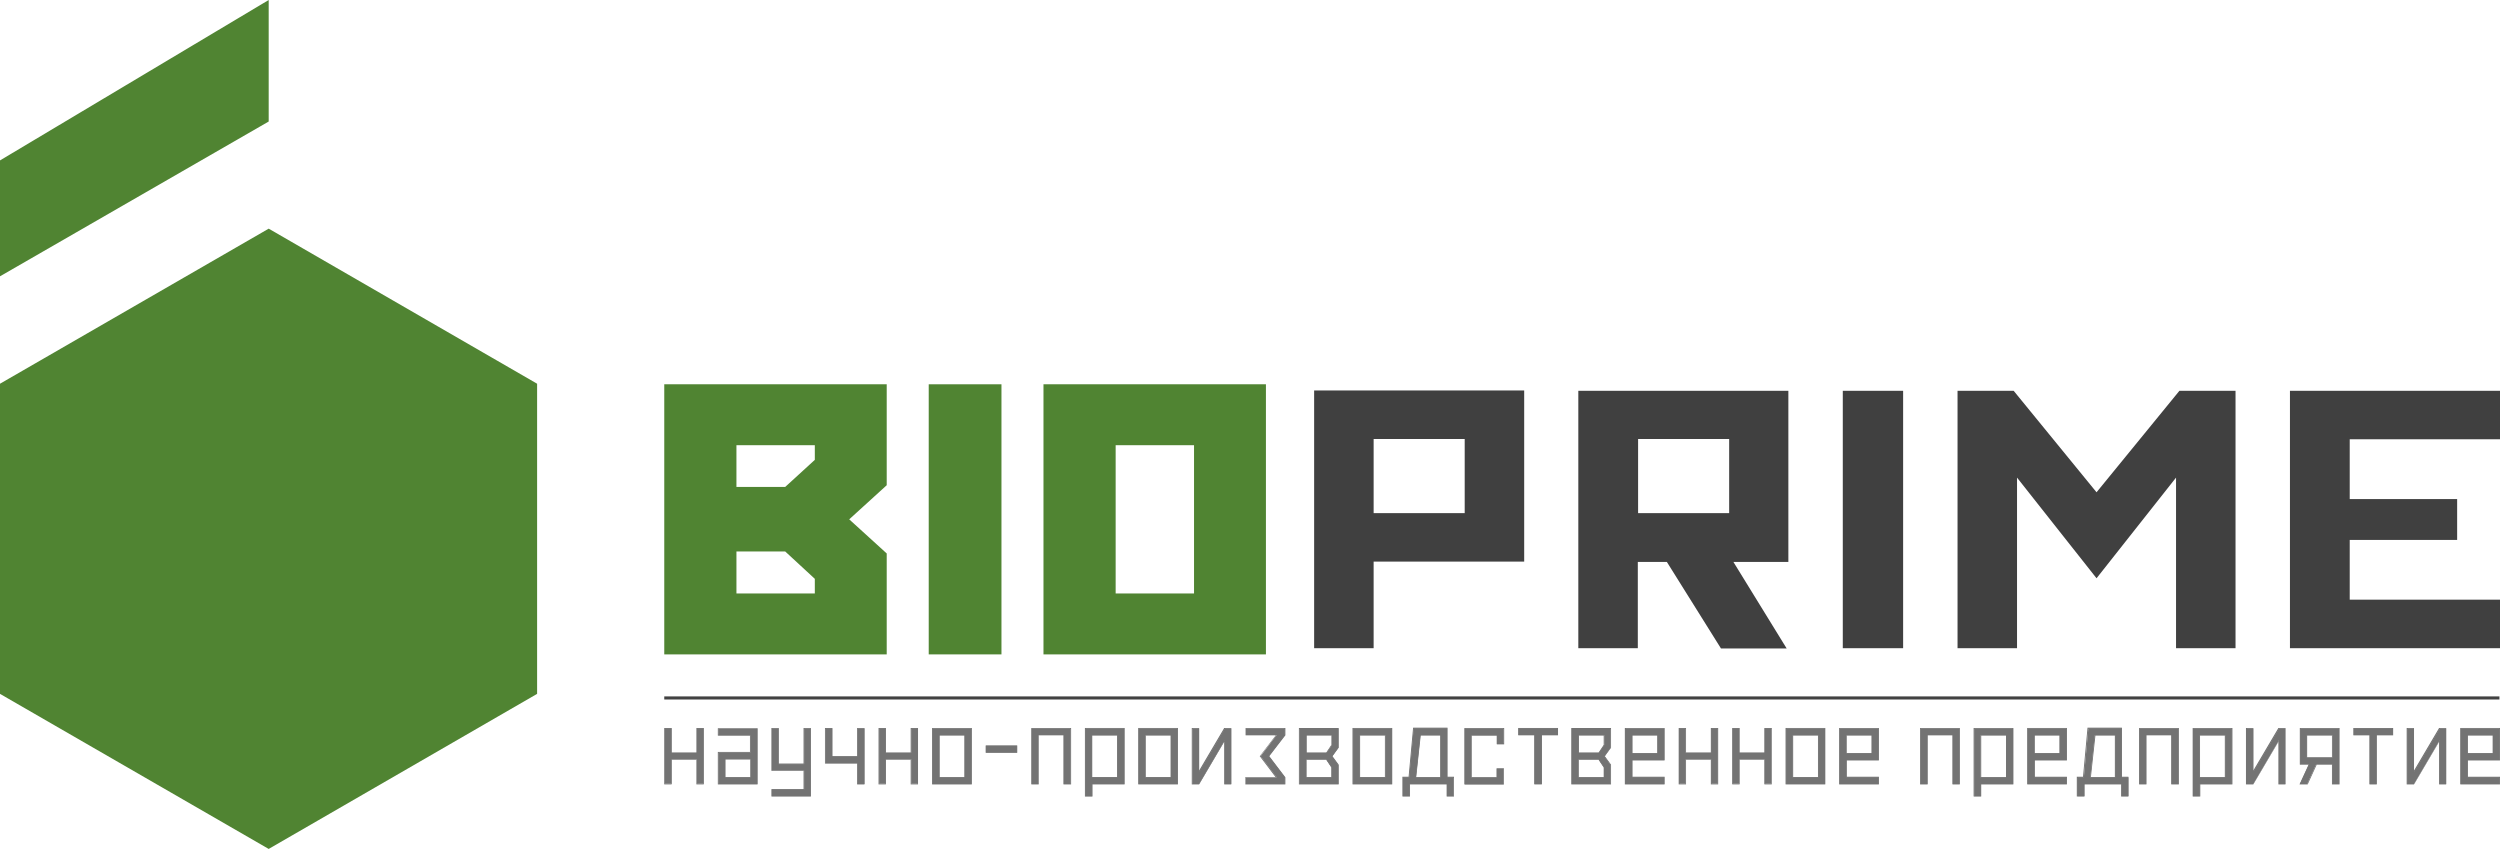 <?xml version="1.0" encoding="UTF-8"?> <svg xmlns="http://www.w3.org/2000/svg" xmlns:xlink="http://www.w3.org/1999/xlink" version="1.0" x="0px" y="0px" viewBox="0 0 886.7 301.1" style="enable-background:new 0 0 886.7 301.1;" xml:space="preserve"> <style type="text/css"> .st0{fill:#508432;} .st1{fill:#FF0000;} .st2{fill:url(#SVGID_00000017488027725282374720000010962134312628505278_);} .st3{fill:url(#SVGID_00000137113615352233782590000017097137907868178594_);} .st4{fill:url(#SVGID_00000039102140596783733450000002139806137289905811_);} .st5{fill:url(#SVGID_00000118375567766427328910000015487304822125958335_);} .st6{fill:url(#SVGID_00000076593772047214830790000004972787724787580580_);} .st7{fill:url(#SVGID_00000032647062584556299040000005656379355374425227_);} .st8{fill:url(#SVGID_00000128460072040375619910000004908483679967081656_);} .st9{fill:url(#SVGID_00000135663371609869004980000006542784172706856324_);} .st10{fill:url(#SVGID_00000145057229778726966220000011995176360727478965_);} .st11{fill:url(#SVGID_00000104674161819973224320000013882345051371150013_);} .st12{fill:url(#SVGID_00000024002953281805512560000014762661458578160305_);} .st13{fill:url(#SVGID_00000047770861590853221950000004836109693623335351_);} .st14{fill:url(#SVGID_00000016069515746115950730000014666538982847636918_);} .st15{fill:url(#SVGID_00000177455337841783838020000004009678091352500364_);} .st16{fill:url(#SVGID_00000004518137007318113570000017344810868578629529_);} .st17{fill:url(#SVGID_00000053521376380611176800000013623505808186767750_);} .st18{fill:url(#SVGID_00000010995758406723444410000016939601048967610015_);} .st19{fill:url(#SVGID_00000028292561143728194890000007457114463993807035_);} .st20{fill:url(#SVGID_00000065056305350917669150000007354599906401184953_);} .st21{fill:url(#SVGID_00000114782726854080801070000001586641743770283931_);} .st22{fill:url(#SVGID_00000074423865201773102470000013564283349149161663_);} .st23{fill:url(#SVGID_00000032622333857184677670000004555313505755278979_);} .st24{fill:url(#SVGID_00000103245356241783884030000017278631257084231049_);} .st25{fill:url(#SVGID_00000011010954104728817740000018117591911610822331_);} .st26{fill:url(#SVGID_00000111190719790663835020000006354611177594488742_);} .st27{fill:#508432;stroke:#508432;stroke-width:4;stroke-miterlimit:10;} .st28{fill:#333333;} .st29{fill:none;stroke:#000000;stroke-width:0.98;stroke-miterlimit:10;} .st30{fill:url(#SVGID_00000097493514227894551090000000600750336646458781_);} .st31{fill:url(#SVGID_00000160885966848537339260000013493304220776119475_);} .st32{fill:#4D4D4D;} .st33{fill:none;stroke:#000000;stroke-miterlimit:10;} .st34{fill:#666666;} .st35{fill:#508432;stroke:#508432;stroke-width:1.157;stroke-miterlimit:10;} .st36{fill:none;stroke:#000000;stroke-width:0.283;stroke-miterlimit:10;} .st37{fill:#FFFFFF;} .st38{fill:#426E2A;} .st39{fill:#424242;} .st40{fill:#737373;} .st41{fill:url(#SVGID_00000181799676277224144710000008455862602845514405_);} .st42{fill:url(#SVGID_00000052091448117124870070000014332369190542714297_);} .st43{fill:url(#SVGID_00000056386514898001797270000014109610560867302063_);} .st44{fill:url(#SVGID_00000062160306890161335310000005834052394711347898_);} .st45{fill:url(#SVGID_00000060741845710688849940000016334539002712948888_);} .st46{enable-background:new ;} .st47{clip-path:url(#SVGID_00000163767576637935125950000008144847263459925420_);} .st48{fill:url(#SVGID_00000065067823630528107050000008346757134552676748_);} .st49{fill:url(#SVGID_00000036957898919735793430000013484552073462700715_);} .st50{fill:url(#SVGID_00000096029043144489167890000012184152565035419804_);} .st51{fill:url(#SVGID_00000026866165547293302390000000515009158163486368_);} .st52{fill:url(#SVGID_00000160874467565443661300000016336892576232732599_);} .st53{clip-path:url(#SVGID_00000033371648063949691860000008931317809161516207_);} .st54{clip-path:url(#SVGID_00000016774322424401567770000003632720522611228323_);} .st55{fill:url(#SVGID_00000122703554394186499200000018408905954449052084_);} .st56{fill:url(#SVGID_00000026881807659401309950000017478948480872455818_);} .st57{fill:url(#SVGID_00000164482738403331478020000015192388075379620541_);} .st58{fill:url(#SVGID_00000059994503402334734880000014295699197634382490_);} .st59{fill:url(#SVGID_00000108992410435125016140000005375777674930835364_);} .st60{clip-path:url(#SVGID_00000052084709639218687860000010872013136149369472_);} .st61{fill:url(#SVGID_00000054240793000948765430000004332569145919766659_);} .st62{fill:url(#SVGID_00000075864355181857531000000013379906282464081562_);} .st63{fill:url(#SVGID_00000137092981109856890630000017011461067169144708_);} .st64{fill:#404040;} </style> <g id="Слой_1"> <g> <polygon class="st0" points="95.3,43.1 0,98 0,56.9 95.3,0 "></polygon> <polygon class="st0" points="190.5,246.1 190.5,136.1 95.3,81.1 0,136.1 0,246.1 95.3,301.1 "></polygon> <g> <g> <g> <path class="st0" d="M235.6,232.1h78.9v-35.8l-13.3-12.1l13.3-12.1v-35.8h-78.9V232.1z M261.2,172.7v-14.8H289v5.2l-10.5,9.6 H261.2z M289,205.3v5.2h-27.8v-14.9h17.3L289,205.3z"></path> <rect x="329.4" y="136.3" class="st0" width="25.8" height="95.8"></rect> <path class="st0" d="M370.1,136.3v95.8H449v-95.8H370.1z M395.7,210.5v-52.6h27.8v52.6H395.7z"></path> </g> <path class="st64" d="M466.1,138.5h74.5v60.7h-53.4v30.7h-21.1V138.5z M487.2,155.7V182h32.3v-26.3H487.2z"></path> <path class="st64" d="M580.9,199.2v30.7h-21.1v-91.3h74.5v60.7h-19.5l18.9,30.7h-23.3l-19.2-30.7H580.9z M581,155.7V182h32.3 v-26.3H581z"></path> <path class="st64" d="M675,229.9h-21.4v-91.3H675V229.9z"></path> <path class="st64" d="M743.6,205.1l-28.2-35.7v60.5h-21.1v-91.3h19.9l29.4,36l29.4-36h19.9v91.3h-21.1v-60.5L743.6,205.1z"></path> <path class="st64" d="M833.4,191.4v21.3h53.3v17.2h-74.5v-91.3h74.5v17.2h-53.3v21.2h38.1v14.5H833.4z"></path> </g> <g> <g> <path class="st40" d="M247.2,267v-8.7h2.4v19.7h-2.4v-8.7h-9v8.7h-2.4v-19.7h2.4v8.7H247.2z"></path> <path class="st40" d="M249.7,278.2H247v-8.7h-8.8v8.7h-2.6v-20h2.6v8.7h8.8v-8.7h2.6V278.2z M247.3,278h2.1v-19.5h-2.1v8.7H238 v-8.7h-2.1V278h2.1v-8.7h9.3V278z"></path> </g> <g> <path class="st40" d="M268.6,278.1h-13.8v-11.2h11.4v-6.1h-11.4v-2.4h13.8V278.1z M266.2,275.7v-6.5h-9v6.5H266.2z"></path> <path class="st40" d="M268.7,278.2h-14.1v-11.5H266v-5.8h-11.4v-2.6h14.1V278.2z M254.9,278h13.5v-19.5h-13.5v2.1h11.4v6.4 h-11.4V278z M266.3,275.9H257v-6.8h9.3V275.9z M257.3,275.6h8.8v-6.2h-8.8V275.6z"></path> </g> <g> <path class="st40" d="M285.2,258.4h2.4v24h-13.8V280h11.4v-6.7h-11.4v-14.9h2.4v12.6h9V258.4z"></path> <path class="st40" d="M287.7,282.5h-14.1v-2.6H285v-6.5h-11.4v-15.2h2.6v12.6h8.8v-12.6h2.6V282.5z M273.9,282.3h13.5v-23.8 h-2.1v12.6H276v-12.6h-2.1v14.7h11.4v7h-11.4V282.3z"></path> </g> <g> <path class="st40" d="M304.2,258.4h2.4v19.7h-2.4v-7.4h-11.4v-12.4h2.4v10h9V258.4z"></path> <path class="st40" d="M306.7,278.2H304v-7.4h-11.4v-12.6h2.6v10h8.8v-10h2.6V278.2z M304.3,278h2.1v-19.5h-2.1v10H295v-10h-2.1 v12.1h11.4V278z"></path> </g> <g> <path class="st40" d="M323.2,267v-8.7h2.4v19.7h-2.4v-8.7h-9v8.7h-2.4v-19.7h2.4v8.7H323.2z"></path> <path class="st40" d="M325.7,278.2H323v-8.7h-8.8v8.7h-2.6v-20h2.6v8.7h8.8v-8.7h2.6V278.2z M323.3,278h2.1v-19.5h-2.1v8.7H314 v-8.7h-2.1V278h2.1v-8.7h9.3V278z"></path> </g> <g> <path class="st40" d="M344.5,258.4v19.7h-13.8v-19.7H344.5z M333.1,260.7v15h9v-15H333.1z"></path> <path class="st40" d="M344.7,278.2h-14.1v-20h14.1V278.2z M330.9,278h13.5v-19.5h-13.5V278z M342.3,275.9H333v-15.3h9.3V275.9z M333.3,275.6h8.8v-14.7h-8.8V275.6z"></path> </g> <g> <path class="st40" d="M360.7,264.5v2.4h-11v-2.4H360.7z"></path> <path class="st40" d="M360.8,267h-11.2v-2.6h11.2V267z M349.9,266.7h10.7v-2.1h-10.7V266.7z"></path> </g> <g> <path class="st40" d="M377.3,260.7h-9v17.4h-2.4v-19.7h13.8v19.7h-2.4V260.7z"></path> <path class="st40" d="M379.8,278.2h-2.6v-17.4h-8.8v17.4h-2.6v-20h14.1V278.2z M377.5,278h2.1v-19.5h-13.5V278h2.1v-17.4h9.3 V278z"></path> </g> <g> <path class="st40" d="M398.7,258.4v19.7h-11.4v4.3h-2.4v-24H398.7z M387.3,260.7v15h9v-15H387.3z"></path> <path class="st40" d="M387.4,282.5h-2.6v-24.3h14.1v20h-11.4V282.5z M385.1,282.3h2.1V278h11.4v-19.5h-13.5V282.3z M396.5,275.9h-9.3v-15.3h9.3V275.9z M387.4,275.6h8.8v-14.7h-8.8V275.6z"></path> </g> <g> <path class="st40" d="M417.7,258.4v19.7h-13.8v-19.7H417.7z M406.3,260.7v15h9v-15H406.3z"></path> <path class="st40" d="M417.8,278.2h-14.1v-20h14.1V278.2z M404,278h13.5v-19.5H404V278z M415.5,275.9h-9.3v-15.3h9.3V275.9z M406.4,275.6h8.8v-14.7h-8.8V275.6z"></path> </g> <g> <path class="st40" d="M422.9,278.1v-19.7h2.4v15.4l9.1-15.4h2.3v19.7h-2.3v-15.5l-9.1,15.5H422.9z"></path> <path class="st40" d="M436.8,278.2h-2.6v-15.1l-8.9,15.1h-2.6v-20h2.6v15.1l8.9-15.1h2.5V278.2z M434.5,278h2.1v-19.5h-2.1 l-9.3,15.8v-15.8H423V278h2.2l9.3-15.8V278z"></path> </g> <g> <path class="st40" d="M452.8,260.7h-10.9v-2.4h13.8v2.4l-5.7,7.5l5.7,7.5v2.4h-13.8v-2.4h10.9l-5.7-7.5L452.8,260.7z"></path> <path class="st40" d="M455.8,278.2h-14.1v-2.6h10.7l-5.6-7.4l0.1-0.1l5.6-7.3h-10.7v-2.6h14.1v2.6l0,0l-5.7,7.4l5.7,7.5V278.2z M442,278h13.5v-2.2l-5.8-7.6l0.1-0.1l5.7-7.5v-2.2H442v2.1h11l-0.2,0.2l-5.7,7.4l5.8,7.6h-11V278z"></path> </g> <g> <path class="st40" d="M474.7,278.1h-13.8v-19.7h13.8v6.8l-2.2,3.1l2.2,3.1V278.1z M470.5,267l1.9-2.8v-3.5h-9v6.3H470.5z M463.3,269.4v6.3h9v-3.5l-1.9-2.8H463.3z"></path> <path class="st40" d="M474.8,278.2h-14.1v-20h14.1v7l0,0l-2.2,3l2.2,3V278.2z M461,278h13.5v-6.6l-2.3-3.1l2.3-3.1v-6.6H461 V278z M472.5,275.9h-9.3v-6.6h7.4l1.9,2.9V275.9z M463.4,275.6h8.8v-3.4l-1.8-2.7h-7V275.6z M470.5,267.2h-7.4v-6.6h9.3v3.7 L470.5,267.2z M463.4,266.9h7l1.8-2.7v-3.3h-8.8V266.9z"></path> </g> <g> <path class="st40" d="M493.7,258.4v19.7h-13.8v-19.7H493.7z M482.3,260.7v15h9v-15H482.3z"></path> <path class="st40" d="M493.8,278.2h-14.1v-20h14.1V278.2z M480,278h13.5v-19.5H480V278z M491.4,275.9h-9.3v-15.3h9.3V275.9z M482.4,275.6h8.8v-14.7h-8.8V275.6z"></path> </g> <g> <path class="st40" d="M499.8,275.7l1.6-17.4h11.9v17.4h2.3v6.7h-2.4v-4.3H500v4.3h-2.4v-6.7H499.8z M511,275.7v-15h-7.2 l-1.6,15H511z"></path> <path class="st40" d="M515.8,282.5h-2.7v-4.3h-13v4.3h-2.7v-7h2.2l1.6-17.4h12.2v17.4h2.3V282.5z M513.4,282.3h2.1v-6.4h-2.3 v-17.4h-11.7l-1.6,17.4h-2.2v6.4h2.1V278h13.5V282.3z M511.1,275.9H502l1.6-15.3h7.5V275.9z M502.3,275.6h8.5v-14.7h-6.9 L502.3,275.6z"></path> </g> <g> <path class="st40" d="M519.5,258.4h13.8v5.5h-2.4v-3.1h-9v15h9v-3.1h2.4v5.5h-13.8V258.4z"></path> <path class="st40" d="M533.5,278.2h-14.1v-20h14.1v5.8h-2.6v-3.1H522v14.7h8.8v-3.1h2.6V278.2z M519.7,278h13.5v-5.2h-2.1v3.1 h-9.3v-15.3h9.3v3.1h2.1v-5.2h-13.5V278z"></path> </g> <g> <path class="st40" d="M546.6,260.7v17.4h-2.4v-17.4h-5.7v-2.4h13.8v2.4H546.6z"></path> <path class="st40" d="M546.8,278.2h-2.6v-17.4h-5.7v-2.6h14.1v2.6h-5.7V278.2z M544.4,278h2.1v-17.4h5.7v-2.1h-13.5v2.1h5.7 V278z"></path> </g> <g> <path class="st40" d="M571.3,278.1h-13.8v-19.7h13.8v6.8l-2.2,3.1l2.2,3.1V278.1z M567.1,267l1.9-2.8v-3.5h-9v6.3H567.1z M559.9,269.4v6.3h9v-3.5l-1.9-2.8H559.9z"></path> <path class="st40" d="M571.4,278.2h-14.1v-20h14.1v7l0,0l-2.2,3l2.2,3V278.2z M557.7,278h13.5v-6.6l-2.3-3.1l2.3-3.1v-6.6 h-13.5V278z M569.1,275.9h-9.3v-6.6h7.4l1.9,2.9V275.9z M560,275.6h8.8v-3.4l-1.8-2.7h-7V275.6z M567.2,267.2h-7.4v-6.6h9.3 v3.7L567.2,267.2z M560,266.9h7l1.8-2.7v-3.3H560V266.9z"></path> </g> <g> <path class="st40" d="M576.5,258.4h13.8v11.2h-11.4v6.1h11.4v2.4h-13.8V258.4z M578.9,260.7v6.5h9v-6.5H578.9z"></path> <path class="st40" d="M590.4,278.2h-14.1v-20h14.1v11.5H579v5.8h11.4V278.2z M576.7,278h13.5v-2.1h-11.4v-6.4h11.4v-11h-13.5 V278z M588.1,267.4h-9.3v-6.8h9.3V267.4z M579,267.1h8.8v-6.2H579V267.1z"></path> </g> <g> <path class="st40" d="M606.9,267v-8.7h2.4v19.7h-2.4v-8.7h-9v8.7h-2.4v-19.7h2.4v8.7H606.9z"></path> <path class="st40" d="M609.4,278.2h-2.6v-8.7H598v8.7h-2.6v-20h2.6v8.7h8.8v-8.7h2.6V278.2z M607.1,278h2.1v-19.5h-2.1v8.7 h-9.3v-8.7h-2.1V278h2.1v-8.7h9.3V278z"></path> </g> <g> <path class="st40" d="M625.9,267v-8.7h2.4v19.7h-2.4v-8.7h-9v8.7h-2.4v-19.7h2.4v8.7H625.9z"></path> <path class="st40" d="M628.4,278.2h-2.6v-8.7H617v8.7h-2.6v-20h2.6v8.7h8.8v-8.7h2.6V278.2z M626.1,278h2.1v-19.5h-2.1v8.7 h-9.3v-8.7h-2.1V278h2.1v-8.7h9.3V278z"></path> </g> <g> <path class="st40" d="M647.3,258.4v19.7h-13.8v-19.7H647.3z M635.9,260.7v15h9v-15H635.9z"></path> <path class="st40" d="M647.4,278.2h-14.1v-20h14.1V278.2z M633.7,278h13.5v-19.5h-13.5V278z M645.1,275.9h-9.3v-15.3h9.3V275.9 z M636,275.6h8.8v-14.7H636V275.6z"></path> </g> <g> <path class="st40" d="M652.5,258.4h13.8v11.2h-11.4v6.1h11.4v2.4h-13.8V258.4z M654.9,260.7v6.5h9v-6.5H654.9z"></path> <path class="st40" d="M666.4,278.2h-14.1v-20h14.1v11.5H655v5.8h11.4V278.2z M652.6,278h13.5v-2.1h-11.4v-6.4h11.4v-11h-13.5 V278z M664.1,267.4h-9.3v-6.8h9.3V267.4z M655,267.1h8.8v-6.2H655V267.1z"></path> </g> <g> <path class="st40" d="M692.6,260.7h-9v17.4h-2.4v-19.7H695v19.7h-2.4V260.7z"></path> <path class="st40" d="M695.1,278.2h-2.6v-17.4h-8.8v17.4H681v-20h14.1V278.2z M692.7,278h2.1v-19.5h-13.5V278h2.1v-17.4h9.3 V278z"></path> </g> <g> <path class="st40" d="M714,258.4v19.7h-11.4v4.3h-2.4v-24H714z M702.5,260.7v15h9v-15H702.5z"></path> <path class="st40" d="M702.7,282.5H700v-24.3h14.1v20h-11.4V282.5z M700.3,282.3h2.1V278h11.4v-19.5h-13.5V282.3z M711.7,275.9 h-9.3v-15.3h9.3V275.9z M702.7,275.6h8.8v-14.7h-8.8V275.6z"></path> </g> <g> <path class="st40" d="M719.2,258.4H733v11.2h-11.4v6.1H733v2.4h-13.8V258.4z M721.5,260.7v6.5h9v-6.5H721.5z"></path> <path class="st40" d="M733.1,278.2H719v-20h14.1v11.5h-11.4v5.8h11.4V278.2z M719.3,278h13.5v-2.1h-11.4v-6.4h11.4v-11h-13.5 V278z M730.7,267.4h-9.3v-6.8h9.3V267.4z M721.7,267.1h8.8v-6.2h-8.8V267.1z"></path> </g> <g> <path class="st40" d="M739.1,275.7l1.6-17.4h11.9v17.4h2.3v6.7h-2.4v-4.3h-13.2v4.3h-2.4v-6.7H739.1z M750.2,275.7v-15h-7.2 l-1.6,15H750.2z"></path> <path class="st40" d="M755,282.5h-2.7v-4.3h-13v4.3h-2.7v-7h2.2l1.6-17.4h12.2v17.4h2.3V282.5z M752.6,282.3h2.1v-6.4h-2.3 v-17.4h-11.7l-1.6,17.4H737v6.4h2.1V278h13.5V282.3z M750.4,275.9h-9.1l1.6-15.3h7.5V275.9z M741.6,275.6h8.5v-14.7h-6.9 L741.6,275.6z"></path> </g> <g> <path class="st40" d="M770.2,260.7h-9v17.4h-2.4v-19.7h13.8v19.7h-2.4V260.7z"></path> <path class="st40" d="M772.7,278.2h-2.6v-17.4h-8.8v17.4h-2.6v-20h14.1V278.2z M770.4,278h2.1v-19.5h-13.5V278h2.1v-17.4h9.3 V278z"></path> </g> <g> <path class="st40" d="M791.6,258.4v19.7h-11.4v4.3h-2.4v-24H791.6z M780.2,260.7v15h9v-15H780.2z"></path> <path class="st40" d="M780.3,282.5h-2.6v-24.3h14.1v20h-11.4V282.5z M777.9,282.3h2.1V278h11.4v-19.5h-13.5V282.3z M789.4,275.9H780v-15.3h9.3V275.9z M780.3,275.6h8.8v-14.7h-8.8V275.6z"></path> </g> <g> <path class="st40" d="M796.8,278.1v-19.7h2.4v15.4l9.1-15.4h2.3v19.7h-2.3v-15.5l-9.1,15.5H796.8z"></path> <path class="st40" d="M810.7,278.2h-2.6v-15.1l-8.9,15.1h-2.6v-20h2.6v15.1l8.9-15.1h2.5V278.2z M808.4,278h2.1v-19.5h-2.1 l-9.3,15.8v-15.8h-2.1V278h2.2l9.3-15.8V278z"></path> </g> <g> <path class="st40" d="M819,271.1h-3.2v-12.7h13.8v19.7h-2.4v-7h-5.7l-3.2,7h-2.6L819,271.1z M818.2,260.7v8h9v-8H818.2z"></path> <path class="st40" d="M829.7,278.2h-2.6v-7h-5.4l-3.2,7h-2.9l3.2-7h-3.1v-13h14.1V278.2z M827.4,278h2.1v-19.5h-13.5v12.5h3.3 l-3.2,7h2.2l3.2-7h5.9V278z M827.4,268.9H818v-8.3h9.3V268.9z M818.3,268.6h8.8v-7.7h-8.8V268.6z"></path> </g> <g> <path class="st40" d="M842.9,260.7v17.4h-2.4v-17.4h-5.7v-2.4h13.8v2.4H842.9z"></path> <path class="st40" d="M843,278.2h-2.6v-17.4h-5.7v-2.6h14.1v2.6H843V278.2z M840.6,278h2.1v-17.4h5.7v-2.1h-13.5v2.1h5.7V278z"></path> </g> <g> <path class="st40" d="M853.8,278.1v-19.7h2.4v15.4l9.1-15.4h2.3v19.7h-2.3v-15.5l-9.1,15.5H853.8z"></path> <path class="st40" d="M867.7,278.2h-2.6v-15.1l-8.9,15.1h-2.6v-20h2.6v15.1l8.9-15.1h2.5V278.2z M865.4,278h2.1v-19.5h-2.1 l-9.3,15.8v-15.8h-2.1V278h2.2l9.3-15.8V278z"></path> </g> <g> <path class="st40" d="M872.8,258.4h13.8v11.2h-11.4v6.1h11.4v2.4h-13.8V258.4z M875.2,260.7v6.5h9v-6.5H875.2z"></path> <path class="st40" d="M886.7,278.2h-14.1v-20h14.1v11.5h-11.4v5.8h11.4V278.2z M872.9,278h13.5v-2.1H875v-6.4h11.4v-11h-13.5 V278z M884.3,267.4H875v-6.8h9.3V267.4z M875.3,267.1h8.8v-6.2h-8.8V267.1z"></path> </g> </g> <g> <rect x="235.6" y="247" class="st39" width="650.9" height="1.1"></rect> </g> </g> </g> </g> <g id="Слой_2"> </g> <g id="Слой_3"> </g> </svg> 